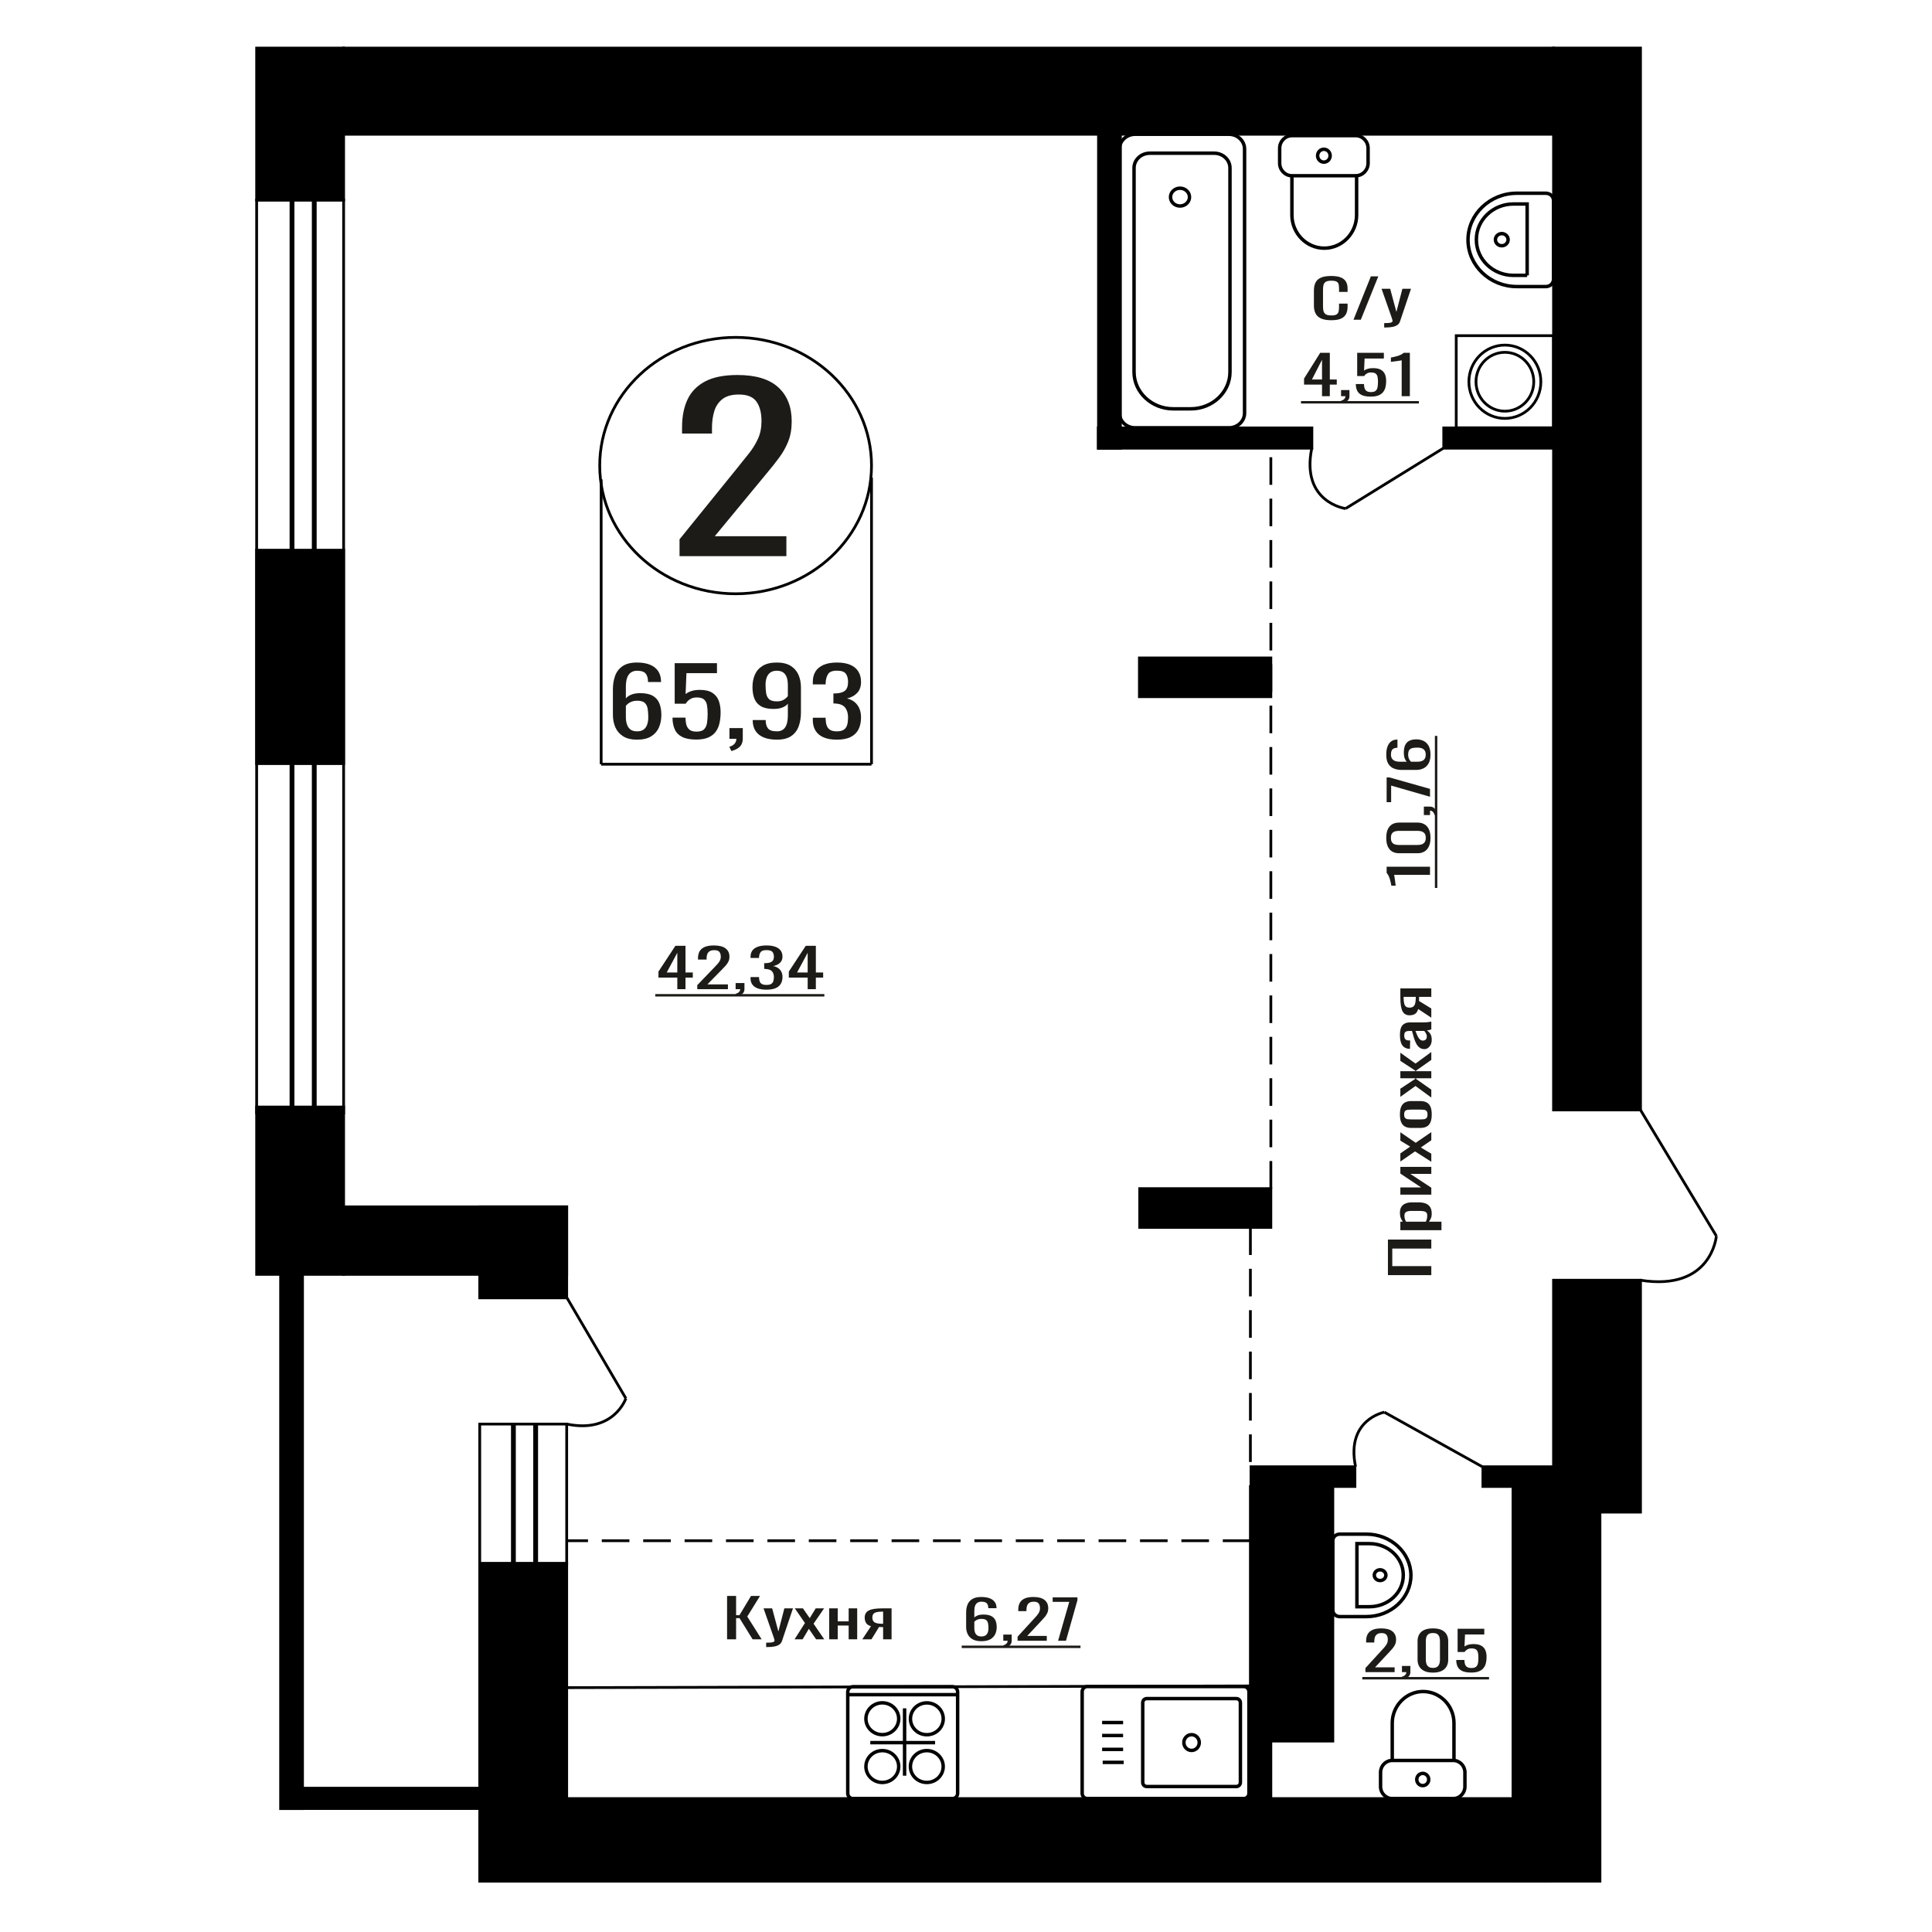 <?xml version="1.0" encoding="UTF-8"?>
<!DOCTYPE svg PUBLIC "-//W3C//DTD SVG 1.1//EN" "http://www.w3.org/Graphics/SVG/1.1/DTD/svg11.dtd">
<!-- Creator: CorelDRAW 2019 -->
<svg xmlns="http://www.w3.org/2000/svg" xml:space="preserve" width="140mm" height="140mm" version="1.1" style="shape-rendering:geometricPrecision; text-rendering:geometricPrecision; image-rendering:optimizeQuality; fill-rule:evenodd; clip-rule:evenodd"
viewBox="0 0 14000 14000"
 xmlns:xlink="http://www.w3.org/1999/xlink">
 <defs>
  <style type="text/css">
   <![CDATA[
    .str1 {stroke:black;stroke-width:25;stroke-miterlimit:22.926}
    .str0 {stroke:black;stroke-width:20;stroke-miterlimit:22.926}
    .str2 {stroke:black;stroke-width:20;stroke-miterlimit:22.926;stroke-dasharray:200 100}
    .fil2 {fill:none}
    .fil3 {fill:black}
    .fil1 {fill:#1C1B17}
    .fil0 {fill:#1C1B17;fill-rule:nonzero}
   ]]>
  </style>
 </defs>
 <g id="Слой_x0020_1">
  <path class="fil0" d="M4908.03 7168.11l0 -84.21 -136.62 0 0 -43.46 122.66 -186.66 73.25 0 0 193.26 52.9 0 0 36.86 -52.9 0 0 84.21 -59.29 0zm-76.74 -121.07l76.74 0 0 -142.81 -76.74 142.81z"/>
  <path id="1" class="fil0" d="M5052.77 7168.11l0 -29.49 119.75 -124.57c8.92,-9.31 17.15,-17.98 24.7,-26 7.57,-8.02 13.77,-16.49 18.61,-25.42 4.85,-8.92 7.27,-19.21 7.27,-30.85 0,-14.49 -3.49,-25.87 -10.46,-34.15 -6.98,-8.28 -19.19,-12.42 -36.63,-12.42 -14.72,0 -26.15,2.72 -34.3,8.15 -8.14,5.44 -13.75,12.55 -16.86,21.35 -3.1,8.79 -4.64,18.24 -4.64,28.33l0 10.47 -62.21 0 0 -10.86c0,-18.89 3.79,-35.12 11.34,-48.7 7.55,-13.59 19.76,-24.13 36.62,-31.63 16.86,-7.5 39.24,-11.26 67.15,-11.26 37.97,0 66.27,7.18 84.87,21.54 18.6,14.36 27.9,34.22 27.9,59.57 0,13.45 -2.41,25.22 -7.27,35.31 -4.84,10.09 -11.14,19.54 -18.89,28.33 -7.74,8.8 -16.28,17.85 -25.57,27.17l-108.13 110.2 148.82 0 0 34.93 -222.07 0z"/>
  <path id="2" class="fil0" d="M5339.94 7218.95l-9.89 -17.85c10.48,-2.33 18.7,-6.41 24.71,-12.23 6,-5.82 9.02,-12.74 9.02,-20.76l-33.14 0 0 -44.63 63.95 0 0 43.85c0,13.72 -4.46,24.65 -13.38,32.79 -8.91,8.15 -22.66,14.43 -41.27,18.83z"/>
  <path id="3" class="fil0" d="M5553.88 7171.6c-25.59,0 -46.91,-3.23 -63.96,-9.7 -17.04,-6.47 -29.84,-15.78 -38.36,-27.94 -8.52,-12.16 -12.79,-26.52 -12.79,-43.07l0 -10.48 61.63 0c0,1.03 0,2.13 0,3.3 0,1.16 0,2.39 0,3.68 0.39,9.32 2.02,17.72 4.94,25.23 2.91,7.5 8.13,13.45 15.68,17.85 7.57,4.4 18.52,6.6 32.86,6.6 15.11,0 26.54,-2.4 34.29,-7.18 7.76,-4.79 12.98,-11.58 15.69,-20.38 2.72,-8.79 4.08,-18.88 4.08,-30.27 0,-16.55 -4.55,-30.07 -13.66,-40.55 -9.11,-10.48 -25.09,-16.23 -47.97,-17.27 -1.15,-0.26 -2.61,-0.38 -4.36,-0.38 -1.74,0 -3.19,0 -4.36,0l0 -41.53c1.17,0 2.52,0 4.08,0 1.54,0 2.9,0 4.07,0 22.08,-0.51 37.98,-4.4 47.67,-11.64 9.68,-7.24 14.53,-19.27 14.53,-36.09 0,-14.23 -3.6,-25.61 -10.76,-34.15 -7.17,-8.54 -21.4,-12.8 -42.72,-12.8 -21.32,0 -35.47,4.72 -42.44,14.16 -6.98,9.44 -10.86,21.54 -11.62,36.28 0,1.04 0,2.14 0,3.3 0,1.17 0,2.27 0,3.3l-61.63 0 0 -10.48c0,-16.81 4.27,-31.17 12.79,-43.07 8.52,-11.9 21.41,-21.09 38.66,-27.55 17.25,-6.47 38.65,-9.71 64.24,-9.71 25.96,0 47.47,3.24 64.52,9.71 17.05,6.46 29.84,15.71 38.36,27.74 8.53,12.03 12.8,26.46 12.8,43.27 0,18.89 -6.1,34.02 -18.31,45.4 -12.21,11.39 -28.58,19.15 -49.12,23.29 14.34,2.84 26.44,7.76 36.33,14.74 9.89,6.99 17.54,15.85 22.96,26.59 5.43,10.73 8.14,23.22 8.14,37.44 0,18.63 -3.88,34.86 -11.63,48.71 -7.76,13.84 -20.15,24.57 -37.21,32.2 -17.05,7.64 -39.52,11.45 -67.42,11.45z"/>
  <path id="4" class="fil0" d="M5852.67 7168.11l0 -84.21 -136.62 0 0 -43.46 122.66 -186.66 73.25 0 0 193.26 52.9 0 0 36.86 -52.9 0 0 84.21 -59.29 0zm-76.74 -121.07l76.74 0 0 -142.81 -76.74 142.81z"/>
  <polygon id="5" class="fil1" points="4748.16,7203.39 5973.58,7203.39 5973.58,7221.03 4748.16,7221.03 "/>
  <polygon id="6" class="fil1" points="5973.58,7203.39 5973.58,7203.39 5973.58,7221.03 5973.58,7221.03 "/>
  <path class="fil0" d="M4924.18 4030.16l0 -122.12 417.54 -515.78c31.07,-38.56 59.79,-74.44 86.14,-107.65 26.34,-33.21 47.96,-68.29 64.85,-105.25 16.89,-36.95 25.35,-79.53 25.35,-127.74 0,-59.98 -12.16,-107.11 -36.49,-141.39 -24.33,-34.28 -66.89,-51.42 -127.69,-51.42 -51.36,0 -91.22,11.25 -119.59,33.74 -28.38,22.5 -47.97,51.96 -58.78,88.38 -10.81,36.42 -16.21,75.52 -16.21,117.29l0 43.39 -216.88 0 0 -45c0,-78.19 13.17,-145.41 39.52,-201.65 26.35,-56.23 68.91,-99.89 127.69,-130.95 58.79,-31.07 136.82,-46.6 234.11,-46.6 132.42,0 231.07,29.73 295.93,89.18 64.85,59.45 97.29,141.66 97.29,246.64 0,55.7 -8.44,104.44 -25.33,146.22 -16.89,41.78 -38.86,80.87 -65.88,117.3 -27.03,36.42 -56.75,73.91 -89.18,112.47l-377.01 456.33 518.88 0 0 144.61 -774.26 0z"/>
  <polygon class="fil0" points="10371.8,9240.09 10057.47,9240.09 10057.47,8982.27 10371.8,8982.27 10371.8,9047.59 10088.9,9047.59 10088.9,9174.77 10371.8,9174.77 "/>
  <path id="1" class="fil0" d="M10445.53 8914.62l-298.03 0 0 -61.85 17.85 0c-5.69,-7.31 -10.6,-16.18 -14.74,-26.59 -4.14,-10.4 -6.21,-22.73 -6.21,-36.99 0,-17.35 3.04,-31.12 9.12,-41.34 6.08,-10.22 13.71,-17.83 22.89,-22.83 9.19,-5.01 18.5,-8.29 27.94,-9.84 9.44,-1.53 17.53,-2.3 24.26,-2.3l54.32 0c15.79,0 30.73,2.3 44.83,6.94 14.09,4.61 25.48,13 34.14,25.14 8.67,12.14 13,29.2 13,51.16 0,11.95 -2,22.55 -6.01,31.8 -4.01,9.24 -8.6,17.54 -13.78,24.85l90.42 0 0 61.85zm-103.22 -106.36c0,-10.79 -2.65,-18.5 -7.96,-23.12 -5.3,-4.63 -12.48,-7.52 -21.54,-8.67 -9.05,-1.16 -19.01,-1.74 -29.88,-1.74l-54.32 0c-9.32,0 -17.92,0.77 -25.81,2.32 -7.89,1.54 -14.16,4.81 -18.82,9.82 -4.66,5.02 -6.99,12.91 -6.99,23.7 0,8.1 1.17,15.8 3.5,23.13 2.32,7.32 5.04,13.68 8.15,19.07l143.58 0c2.84,-5.78 5.24,-12.33 7.18,-19.65 1.94,-7.33 2.91,-15.61 2.91,-24.86z"/>
  <polygon id="2" class="fil0" points="10371.8,8656.8 10147.5,8656.8 10147.5,8604.78 10298.46,8604.78 10147.5,8504.2 10147.5,8455.64 10371.8,8455.64 10371.8,8506.51 10219.68,8506.51 10371.8,8606.51 "/>
  <polygon id="3" class="fil0" points="10371.8,8418.65 10253.83,8343.49 10147.5,8416.9 10147.5,8357.94 10218.52,8308.81 10147.5,8265.45 10147.5,8204.76 10258.87,8281.06 10371.8,8203.6 10371.8,8262.56 10295.74,8315.16 10371.8,8360.25 "/>
  <path id="4" class="fil0" d="M10374.9 8075.83c0,24.67 -3.36,44.14 -10.09,58.39 -6.72,14.26 -16.29,24.37 -28.71,30.35 -12.42,5.97 -27.04,8.96 -43.85,8.96l-65.2 0c-16.81,0 -31.43,-2.99 -43.85,-8.96 -12.42,-5.98 -21.99,-16.09 -28.71,-30.35 -6.73,-14.25 -10.09,-33.72 -10.09,-58.39 0,-24.66 3.36,-44.02 10.09,-58.1 6.72,-14.06 16.29,-24.09 28.71,-30.06 12.42,-5.98 27.04,-8.96 43.85,-8.96l65.2 0c16.81,0 31.43,2.98 43.85,8.96 12.42,5.97 21.99,16 28.71,30.06 6.73,14.08 10.09,33.44 10.09,58.1zm-30.65 0c0,-11.95 -2.33,-20.32 -6.99,-25.15 -4.65,-4.81 -10.8,-7.7 -18.43,-8.67 -7.63,-0.97 -15.59,-1.44 -23.87,-1.44l-70.23 0c-8.54,0 -16.56,0.47 -24.06,1.44 -7.51,0.97 -13.65,3.86 -18.44,8.67 -4.78,4.83 -7.18,13.2 -7.18,25.15 0,11.94 2.4,20.42 7.18,25.44 4.79,5.01 10.93,8 18.44,8.95 7.5,0.97 15.52,1.45 24.06,1.45l70.23 0c8.28,0 16.24,-0.48 23.87,-1.45 7.63,-0.95 13.78,-3.94 18.43,-8.95 4.66,-5.02 6.99,-13.5 6.99,-25.44z"/>
  <polygon id="5" class="fil0" points="10371.8,7953.28 10257.32,7869.46 10147.5,7948.09 10147.5,7889.11 10255.38,7818.01 10255.38,7813.39 10147.5,7813.39 10147.5,7762.52 10255.38,7762.52 10255.38,7757.88 10147.5,7687.36 10147.5,7628.4 10257.32,7707.01 10371.8,7623.2 10371.8,7680.42 10261.59,7757.88 10261.59,7762.52 10371.8,7762.52 10371.8,7813.39 10261.59,7813.39 10261.59,7818.59 10371.8,7896.05 "/>
  <path id="6" class="fil0" d="M10374.9 7535.32c0,13.1 -2.52,24.66 -7.56,34.68 -5.05,10.03 -11.52,17.92 -19.41,23.7 -7.89,5.78 -16.23,8.67 -25.03,8.67 -13.97,0 -25.74,-3.47 -35.31,-10.39 -9.57,-6.95 -17.66,-16.48 -24.25,-28.62 -6.6,-12.14 -12.36,-26.2 -17.27,-42.2 -4.92,-16 -9.7,-32.87 -14.36,-50.59l-15.91 0c-9.05,0 -16.56,0.77 -22.51,2.32 -5.95,1.54 -10.41,4.72 -13.39,9.54 -2.97,4.81 -4.46,12.03 -4.46,21.67 0,8.48 1.3,15.31 3.88,20.53 2.59,5.2 6.28,8.95 11.06,11.26 4.79,2.32 10.41,3.47 16.88,3.47l11.26 0 -1.56 61.29c-24.83,-0.78 -43.14,-9.25 -54.91,-25.45 -11.77,-16.18 -17.65,-41.23 -17.65,-75.15 0,-33.13 6.08,-56.65 18.24,-70.52 12.15,-13.87 29.75,-20.81 52.77,-20.81l102.45 0c6.98,0 13.71,-0.29 20.18,-0.87 6.47,-0.58 12.48,-1.35 18.04,-2.31 5.57,-0.97 10.8,-1.83 15.72,-2.6l0 56.65c-4.14,1.16 -9.38,2.61 -15.72,4.33 -6.33,1.75 -12.09,3 -17.27,3.76 8.8,3.86 17.01,11.27 24.65,22.25 7.63,11 11.44,26.12 11.44,45.39zm-35.7 -24.28c0,-6.17 -1.16,-11.95 -3.49,-17.34 -2.33,-5.41 -4.98,-10.22 -7.95,-14.46 -2.98,-4.23 -5.37,-7.12 -7.18,-8.67l-63.65 0c3.63,9.64 7.25,18.69 10.87,27.17 3.62,8.48 7.44,15.89 11.45,22.26 4.01,6.36 8.54,11.36 13.58,15.03 5.04,3.66 10.8,5.49 17.27,5.49 9.05,0 16.17,-2.5 21.34,-7.52 5.18,-5.01 7.76,-12.32 7.76,-21.96z"/>
  <path id="7" class="fil0" d="M10371.8 7374.62l-95.07 -63.02c-2.85,10.79 -7.12,19.56 -12.81,26.31 -5.69,6.73 -12.68,11.65 -20.96,14.73 -8.27,3.09 -17.59,4.64 -27.94,4.64 -11.9,0 -22.12,-2.31 -30.65,-6.95 -8.54,-4.61 -15.53,-11.94 -20.96,-21.97 -5.43,-10.01 -9.44,-23.31 -12.03,-39.88 -2.59,-16.58 -3.88,-37 -3.88,-61.28l0 -64.74 224.3 0 0 61.28 -88.48 0c0,6.17 -0.06,11.37 -0.19,15.6 -0.13,4.24 -0.33,8.86 -0.58,13.88l89.25 54.91 0 66.49zm-112.54 -143.95c0,-0.76 0,-2.03 0,-3.76 0,-1.72 0,-2.8 0,-3.17l-88.09 0c0,0.37 0,1.45 0,3.17 0,1.73 0,2.81 0,3.18 0,18.11 1.49,32.47 4.47,43.06 2.97,10.61 7.63,18.03 13.97,22.28 6.33,4.23 14.81,6.34 25.41,6.34 14.75,0 25.75,-4.9 32.99,-14.73 7.24,-9.83 10.99,-28.62 11.25,-56.37z"/>
  <ellipse class="fil2 str0" cx="5330.57" cy="3373.79" rx="984.73" ry="928.96"/>
  <line class="fil2 str0" x1="4356.28" y1="3473.86" x2="4356.28" y2= "5537.8" />
  <line class="fil2 str0" x1="6315.32" y1="3461.08" x2="6315.32" y2= "5537.79" />
  <line class="fil2 str0" x1="4356.28" y1="5537.79" x2="6315.32" y2= "5537.79" />
  <path class="fil0" d="M4616.05 5359.81c-40.97,0 -74.33,-8.01 -100.09,-24.02 -25.75,-16.02 -44.63,-37.67 -56.62,-64.96 -12,-27.29 -18,-57.63 -18,-91.01l0 -184.72c0,-35.64 5.27,-68.12 15.81,-97.44 10.53,-29.32 28.53,-52.78 53.99,-70.37 25.45,-17.6 60.43,-26.39 104.91,-26.39 36.88,0 68.04,5.18 93.5,15.56 25.47,10.38 45.07,25.49 58.83,45.34 13.75,19.84 20.91,43.98 21.51,72.4 0,0.9 0.14,2.14 0.43,3.72 0.3,1.58 0.44,3.04 0.44,4.4l-94.82 0c0,-26.62 -5.56,-46.92 -16.68,-60.9 -11.11,-13.99 -32.19,-20.98 -63.21,-20.98 -16.97,0 -31.61,4.17 -43.89,12.52 -12.3,8.35 -21.52,21.09 -27.67,38.23 -6.13,17.14 -9.21,39.25 -9.21,66.31l0 83.23c9.36,-11.28 22.68,-20.41 39.94,-27.4 17.27,-7 38.48,-10.49 63.65,-10.49 39.23,0 69.95,6.54 92.19,19.62 22.24,13.08 38.04,31.47 47.41,55.15 9.37,23.68 14.05,51.54 14.05,83.56 0,32.93 -5.86,62.93 -17.57,90 -11.7,27.06 -30.42,48.6 -56.18,64.62 -25.75,16.01 -59.99,24.02 -102.72,24.02zm0 -60.22c21.07,0 37.46,-4.63 49.16,-13.87 11.71,-9.25 20.05,-21.54 25.03,-36.88 4.97,-15.34 7.46,-32.03 7.46,-50.07 0,-21.66 -1.32,-41.73 -3.96,-60.22 -2.63,-18.5 -9.51,-33.27 -20.63,-44.33 -11.11,-11.05 -30.14,-16.57 -57.06,-16.57 -12.88,0 -24.59,1.8 -35.12,5.41 -10.54,3.61 -19.61,8.23 -27.21,13.87 -7.62,5.64 -13.75,11.62 -18.44,17.93l0 81.88c0,18.49 2.48,35.63 7.46,51.42 4.97,15.79 13.32,28.31 25.02,37.56 11.71,9.24 27.8,13.87 48.29,13.87z"/>
  <path id="1" class="fil0" d="M5045.36 5359.13c-42.72,0 -76.68,-6.31 -101.85,-18.94 -25.16,-12.63 -43.15,-30.9 -53.99,-54.81 -10.82,-23.91 -16.24,-52.33 -16.24,-85.26l93.94 0c0,16.24 1.76,32.14 5.26,47.7 3.52,15.57 10.98,28.42 22.4,38.57 11.42,10.15 28.83,15.23 52.24,15.23 25.75,0 44.19,-5.75 55.31,-17.26 11.12,-11.5 18.14,-27.06 21.07,-46.69 2.92,-19.62 4.38,-41.83 4.38,-66.65 0,-24.81 -1.75,-45.89 -5.26,-63.26 -3.52,-17.37 -10.82,-30.68 -21.96,-39.92 -11.12,-9.25 -28.67,-13.88 -52.66,-13.88 -19.32,0 -35.71,4.63 -49.18,13.88 -13.45,9.24 -23.4,19.73 -29.84,31.46l-79.9 0 0 -293.67 306.4 0 0 72.41 -221.23 0 -6.15 151.56c11.7,-9.47 26.2,-16.91 43.45,-22.32 17.27,-5.42 37.03,-8.12 59.27,-8.12 38.63,0 68.92,6.99 90.86,20.97 21.96,13.99 37.46,33.16 46.53,57.52 9.08,24.36 13.61,52.32 13.61,83.9 0,27.97 -2.63,54.02 -7.9,78.15 -5.27,24.14 -14.48,45.11 -27.65,62.93 -13.17,17.82 -31.16,31.69 -54,41.62 -22.82,9.92 -51.8,14.88 -86.91,14.88z"/>
  <path id="2" class="fil0" d="M5299.97 5442.36l-14.92 -31.12c15.8,-4.06 28.23,-11.17 37.3,-21.32 9.08,-10.15 13.61,-22.22 13.61,-36.2l-50.04 0 0 -77.81 96.57 0 0 76.46c0,23.9 -6.72,42.96 -20.19,57.17 -13.45,14.21 -34.24,25.15 -62.33,32.82z"/>
  <path id="3" class="fil0" d="M5629.2 5359.81c-36.88,0 -68.34,-5.3 -94.38,-15.9 -26.04,-10.6 -45.81,-26.05 -59.26,-46.35 -13.47,-20.3 -20.49,-44.89 -21.07,-73.76 0,-0.9 0,-1.91 0,-3.04 0,-1.13 0,-2.14 0,-3.05l93.94 0c0,26.17 5.55,46.35 16.67,60.56 11.12,14.21 32.79,21.32 64.98,21.32 17.55,0 32.19,-4.17 43.89,-12.52 11.71,-8.35 20.49,-21.2 26.34,-38.57 5.85,-17.37 8.77,-39.36 8.77,-65.97l0 -83.23c-8.77,11.28 -21.8,20.41 -39.07,27.4 -17.25,7 -38.76,10.49 -64.52,10.49 -39.21,0 -69.95,-6.65 -92.19,-19.96 -22.24,-13.31 -37.9,-31.8 -46.97,-55.48 -9.06,-23.69 -13.61,-51.32 -13.61,-82.89 0,-33.39 5.86,-63.5 17.57,-90.34 11.71,-26.84 30.58,-48.15 56.62,-63.94 26.05,-15.79 60.14,-23.68 102.29,-23.68 40.97,0 74.33,8 100.08,24.02 25.76,16.01 44.62,37.55 56.63,64.62 12,27.06 17.99,57.29 17.99,90.67l0 184.05c0,35.18 -5.27,67.66 -15.8,97.44 -10.54,29.77 -28.39,53.56 -53.55,71.38 -25.17,17.82 -60.29,26.73 -105.35,26.73zm0 -277.43c20.48,0 37.16,-3.94 50.04,-11.84 12.87,-7.89 22.82,-16.58 29.84,-26.05l0 -81.2c0,-18.94 -2.33,-36.2 -7.02,-51.76 -4.68,-15.56 -12.87,-27.97 -24.58,-37.22 -11.71,-9.24 -27.8,-13.87 -48.28,-13.87 -20.49,0 -36.74,4.74 -48.73,14.21 -12,9.47 -20.48,21.77 -25.46,36.88 -4.97,15.11 -7.47,31.69 -7.47,49.73 0,21.66 1.33,41.73 3.96,60.22 2.64,18.5 9.66,33.27 21.07,44.33 11.41,11.05 30.29,16.57 56.63,16.57z"/>
  <path id="4" class="fil0" d="M6063.78 5359.81c-38.63,0 -70.82,-5.64 -96.58,-16.92 -25.75,-11.27 -45.06,-27.51 -57.94,-48.72 -12.87,-21.2 -19.31,-46.23 -19.31,-75.1l0 -18.27 93.06 0c0,1.8 0,3.72 0,5.75 0,2.03 0,4.17 0,6.43 0.58,16.24 3.07,30.9 7.46,43.98 4.4,13.08 12.3,23.46 23.7,31.12 11.42,7.67 27.95,11.51 49.61,11.51 22.83,0 40.09,-4.17 51.81,-12.52 11.7,-8.35 19.6,-20.19 23.69,-35.52 4.1,-15.34 6.15,-32.93 6.15,-52.78 0,-28.87 -6.88,-52.44 -20.63,-70.71 -13.76,-18.27 -37.9,-28.31 -72.43,-30.11 -1.76,-0.45 -3.96,-0.68 -6.59,-0.68 -2.63,0 -4.83,0 -6.58,0l0 -72.4c1.75,0 3.8,0 6.14,0 2.35,0 4.4,0 6.15,0 33.36,-0.9 57.36,-7.67 71.98,-20.3 14.64,-12.63 21.96,-33.61 21.96,-62.93 0,-24.81 -5.41,-44.66 -16.25,-59.55 -10.82,-14.88 -32.33,-22.32 -64.52,-22.32 -32.19,0 -53.56,8.23 -64.1,24.69 -10.53,16.47 -16.38,37.56 -17.55,63.27 0,1.8 0,3.72 0,5.75 0,2.03 0,3.95 0,5.75l-93.06 0 0 -18.27c0,-29.32 6.44,-54.35 19.31,-75.1 12.88,-20.76 32.35,-36.77 58.39,-48.05 26.04,-11.27 58.38,-16.91 97.01,-16.91 39.21,0 71.7,5.64 97.45,16.91 25.76,11.28 45.07,27.41 57.95,48.38 12.87,20.98 19.31,46.13 19.31,75.45 0,32.93 -9.22,59.32 -27.65,79.17 -18.44,19.85 -43.17,33.38 -74.19,40.6 21.65,4.96 39.95,13.53 54.87,25.71 14.92,12.18 26.48,27.63 34.68,46.35 8.19,18.72 12.29,40.49 12.29,65.3 0,32.48 -5.86,60.78 -17.56,84.92 -11.7,24.13 -30.44,42.85 -56.19,56.16 -25.75,13.31 -59.7,19.96 -101.84,19.96z"/>
  <path class="fil0" d="M10362.4 6339.69l-260 0c0.26,0.38 1.03,4.53 2.33,12.47 1.29,7.95 2.59,16.9 3.88,26.86 1.29,9.98 2.46,18.84 3.49,26.59 1.04,7.76 1.55,11.82 1.55,12.2l-31.43 0c-1.03,-6.29 -2.46,-13.58 -4.27,-21.89 -1.81,-8.31 -4.01,-16.8 -6.59,-25.48 -2.59,-8.68 -5.83,-16.98 -9.71,-24.92 -3.88,-7.95 -8.4,-14.69 -13.58,-20.23l0 -44.86 314.33 0 0 59.26z"/>
  <path id="1" class="fil0" d="M10365.89 6071.59c0,25.48 -4.01,46.43 -12.03,62.88 -8.02,16.43 -19.01,28.62 -32.98,36.56 -13.97,7.93 -29.88,11.9 -47.73,11.9l-135.44 0c-18.36,0 -34.47,-3.87 -48.31,-11.63 -13.84,-7.75 -24.64,-19.84 -32.4,-36.27 -7.76,-16.45 -11.64,-37.59 -11.64,-63.44 0,-25.85 3.88,-46.89 11.64,-63.15 7.76,-16.25 18.56,-28.25 32.4,-36 13.84,-7.75 29.95,-11.64 48.31,-11.64l135.44 0c18.11,0 34.15,3.97 48.12,11.91 13.97,7.95 24.9,20.04 32.79,36.29 7.89,16.24 11.83,37.11 11.83,62.59zm-34.15 0c0,-14.03 -2.84,-24.65 -8.53,-31.85 -5.7,-7.21 -13,-12.19 -21.93,-14.96 -8.92,-2.77 -18.17,-4.15 -27.75,-4.15l-136.2 0c-10.09,0 -19.6,1.3 -28.53,3.88 -8.92,2.59 -16.1,7.48 -21.53,14.68 -5.44,7.2 -8.15,18 -8.15,32.4 0,14.4 2.71,25.29 8.15,32.69 5.43,7.38 12.61,12.36 21.53,14.96 8.93,2.58 18.44,3.87 28.53,3.87l136.2 0c9.58,0 18.83,-1.39 27.75,-4.16 8.93,-2.77 16.23,-7.93 21.93,-15.5 5.69,-7.58 8.53,-18.2 8.53,-31.86z"/>
  <path id="2" class="fil0" d="M10413.24 5897.1l-17.85 9.42c-2.33,-9.98 -6.41,-17.82 -12.23,-23.54 -5.82,-5.72 -12.74,-8.59 -20.76,-8.59l0 31.57 -44.63 0 0 -60.94 43.85 0c13.72,0 24.65,4.26 32.79,12.75 8.15,8.49 14.43,21.6 18.83,39.33z"/>
  <polygon id="3" class="fil0" points="10362.4,5773.56 10080.67,5692.69 10080.67,5812.89 10048.07,5812.89 10048.07,5633.42 10068.25,5633.42 10362.4,5716.51 "/>
  <path id="4" class="fil0" d="M10365.89 5468.9c0,25.85 -4.59,46.89 -13.77,63.15 -9.19,16.25 -21.61,28.15 -37.26,35.73 -15.65,7.57 -33.05,11.35 -52.19,11.35l-105.94 0c-20.44,0 -39.07,-3.33 -55.88,-9.96 -16.82,-6.65 -30.27,-18 -40.36,-34.08 -10.09,-16.06 -15.13,-38.12 -15.13,-66.19 0,-23.27 2.97,-42.94 8.92,-58.99 5.95,-16.06 14.62,-28.44 26,-37.12 11.38,-8.68 25.22,-13.2 41.52,-13.57 0.52,0 1.23,-0.09 2.14,-0.27 0.9,-0.19 1.74,-0.29 2.52,-0.29l0 59.84c-15.26,0 -26.91,3.5 -34.93,10.52 -8.02,7.01 -12.03,20.31 -12.03,39.88 0,10.71 2.4,19.94 7.18,27.7 4.79,7.75 12.1,13.57 21.93,17.45 9.83,3.87 22.51,5.81 38.03,5.81l47.73 0c-6.47,-5.91 -11.71,-14.3 -15.72,-25.21 -4.01,-10.89 -6.01,-24.28 -6.01,-40.15 0,-24.74 3.75,-44.14 11.25,-58.17 7.5,-14.03 18.05,-24 31.63,-29.9 13.58,-5.91 29.56,-8.87 47.92,-8.87 18.89,0 36.09,3.7 51.62,11.08 15.52,7.38 27.87,19.2 37.06,35.46 9.18,16.24 13.77,37.84 13.77,64.8zm-34.53 0c0,-13.29 -2.66,-23.64 -7.96,-31.02 -5.3,-7.39 -12.35,-12.64 -21.15,-15.78 -8.8,-3.14 -18.37,-4.71 -28.72,-4.71 -12.41,0 -23.93,0.82 -34.53,2.49 -10.61,1.66 -19.08,6 -25.42,13.01 -6.34,7.02 -9.51,19.03 -9.51,36.01 0,8.12 1.04,15.5 3.11,22.16 2.07,6.65 4.72,12.37 7.95,17.17 3.24,4.8 6.66,8.68 10.28,11.63l46.96 0c10.61,0 20.44,-1.57 29.49,-4.71 9.06,-3.14 16.24,-8.39 21.54,-15.79 5.3,-7.38 7.96,-17.54 7.96,-30.46z"/>
  <polygon id="5" class="fil1" points="10397.68,6434.42 10397.68,5332.64 10415.32,5332.64 10415.32,6434.42 "/>
  <path class="fil2 str1" d="M6716.05 12916.31c-65.6,0 -118.78,-51.62 -118.78,-115.3 0,-63.68 53.18,-115.3 118.78,-115.3 65.61,0 118.79,51.62 118.79,115.3 0,63.68 -53.18,115.3 -118.79,115.3zm0.29 -345.93c-65.6,0 -118.78,-51.62 -118.78,-115.3 0,-63.68 53.18,-115.3 118.78,-115.3 65.61,0 118.79,51.62 118.79,115.3 0,63.68 -53.18,115.3 -118.79,115.3zm-322.72 345.93c-65.6,0 -118.78,-51.62 -118.78,-115.3 0,-63.68 53.18,-115.3 118.78,-115.3 65.6,0 118.79,51.62 118.79,115.3 0,63.68 -53.19,115.3 -118.79,115.3zm0 -346.4c-65.6,0 -118.78,-51.62 -118.78,-115.3 0,-63.68 53.18,-115.3 118.78,-115.3 65.6,0 118.79,51.62 118.79,115.3 0,63.68 -53.19,115.3 -118.79,115.3zm-250.42 425.42l0 -735.04c0,-20.81 16.72,-37.83 37.16,-37.83l721.84 0c20.43,0 37.15,17.02 37.15,37.83l0 735.04c0,20.81 -16.72,37.83 -37.15,37.83l-721.84 0c-20.44,0 -37.16,-17.02 -37.16,-37.83zm411.79 -128.21l0 -487.63m-248.54 248.32l469.65 0m-632.9 -347.44l796.15 0"/>
  <path class="fil2 str1" d="M9013.28 13033.16l-1134.5 0c-20.36,0 -37.01,-17.05 -37.01,-37.89l0 -736.12c0,-20.84 16.65,-37.89 37.01,-37.89l1134.5 0c20.36,0 37.01,17.05 37.01,37.89l0 736.12c0,20.84 -16.65,37.89 -37.01,37.89zm-53.95 -87.44l-649.64 0c-15.98,0 -29.04,-13.37 -29.04,-29.72l0 -577.57c0,-16.36 13.06,-29.73 29.04,-29.73l649.64 0c15.98,0 29.04,13.37 29.04,29.73l0 577.57c0,16.35 -13.06,29.72 -29.04,29.72zm-324.82 -261.37c-30.83,0 -55.82,-25.58 -55.82,-57.14 0,-31.55 24.99,-57.13 55.82,-57.13 30.82,0 55.81,25.58 55.81,57.13 0,31.56 -24.99,57.14 -55.81,57.14zm-491.83 86.5l-152.13 0m147.9 -94.01l-152.13 0m152.13 -100.73l-152.13 0m152.13 -94l-152.13 0"/>
  <path class="fil2 str1" d="M8331.24 1110.27l468.05 0c62.45,0 113.54,47.95 113.54,106.56l0 1479.24c0,146.53 -127.73,266.42 -283.85,266.42l-127.44 0c-156.12,0 -283.84,-119.89 -283.84,-266.42l0 -1479.24c0,-58.61 51.09,-106.56 113.54,-106.56zm-105.73 -137.36l679.49 0c62.45,0 113.55,47.96 113.55,106.56l0 1914.1c0,58.61 -51.1,106.56 -113.55,106.56l-679.49 0c-62.44,0 -113.53,-47.95 -113.53,-106.56l0 -1914.1c0,-58.6 51.09,-106.56 113.53,-106.56zm325.28 390.79c37.98,0 68.78,28.9 68.78,64.56 0,35.66 -30.8,64.57 -68.78,64.57 -37.99,0 -68.79,-28.91 -68.79,-64.57 0,-35.66 30.8,-64.56 68.79,-64.56z"/>
  <line class="fil2 str0" x1="11887.67" y1="8043.33" x2="12437.32" y2= "8956.55" />
  <path class="fil0" d="M9579.88 2870.99l0 -84.21 -130.19 0 0 -43.46 116.88 -186.66 69.81 0 0 193.26 50.4 0 0 36.86 -50.4 0 0 84.21 -56.5 0zm-73.13 -121.07l73.13 0 0 -142.81 -73.13 142.81z"/>
  <path id="1" class="fil0" d="M9726.66 2921.83l-9.42 -17.85c9.98,-2.33 17.82,-6.41 23.54,-12.23 5.72,-5.82 8.59,-12.74 8.59,-20.76l-31.57 0 0 -44.63 60.94 0 0 43.85c0,13.72 -4.26,24.65 -12.75,32.79 -8.49,8.15 -21.6,14.43 -39.33,18.83z"/>
  <path id="2" class="fil0" d="M9933.29 2874.09c-26.97,0 -48.38,-3.62 -64.27,-10.86 -15.87,-7.24 -27.23,-17.72 -34.06,-31.43 -6.83,-13.72 -10.24,-30.01 -10.24,-48.9l59.26 0c0,9.31 1.12,18.43 3.33,27.36 2.21,8.92 6.92,16.3 14.13,22.12 7.2,5.82 18.19,8.73 32.95,8.73 16.26,0 27.89,-3.3 34.9,-9.9 7.02,-6.59 11.45,-15.52 13.3,-26.77 1.84,-11.26 2.77,-24 2.77,-38.23 0,-14.23 -1.11,-26.32 -3.32,-36.28 -2.22,-9.96 -6.84,-17.59 -13.85,-22.9 -7.02,-5.3 -18.1,-7.95 -33.25,-7.95 -12.17,0 -22.52,2.65 -31.02,7.95 -8.49,5.31 -14.77,11.32 -18.82,18.05l-50.42 0 0 -168.42 193.33 0 0 41.52 -139.59 0 -3.88 86.93c7.38,-5.43 16.53,-9.7 27.42,-12.81 10.89,-3.1 23.35,-4.65 37.39,-4.65 24.38,0 43.49,4.01 57.34,12.03 13.84,8.02 23.62,19.01 29.35,32.98 5.72,13.97 8.59,30.01 8.59,48.12 0,16.04 -1.67,30.98 -4.98,44.82 -3.33,13.84 -9.15,25.87 -17.46,36.09 -8.31,10.22 -19.66,18.18 -34.06,23.87 -14.4,5.69 -32.69,8.53 -54.84,8.53z"/>
  <path id="3" class="fil0" d="M10157.08 2870.99l0 -260c-0.37,0.26 -4.52,1.03 -12.46,2.33 -7.95,1.29 -16.9,2.59 -26.86,3.88 -9.98,1.29 -18.84,2.46 -26.6,3.49 -7.75,1.04 -11.81,1.55 -12.19,1.55l0 -31.43c6.28,-1.03 13.58,-2.46 21.89,-4.27 8.3,-1.81 16.8,-4.01 25.48,-6.59 8.68,-2.59 16.98,-5.83 24.92,-9.71 7.95,-3.88 14.69,-8.4 20.23,-13.58l44.86 0 0 314.33 -59.27 0z"/>
  <polygon id="4" class="fil1" points="9427.54,2906.27 10281.72,2906.27 10281.72,2923.91 9427.54,2923.91 "/>
  <path class="fil0" d="M7111.23 11892.87c-25.85,0 -46.89,-4.59 -63.15,-13.77 -16.25,-9.19 -28.15,-21.61 -35.73,-37.26 -7.57,-15.65 -11.35,-33.05 -11.35,-52.19l0 -105.94c0,-20.44 3.33,-39.07 9.96,-55.88 6.66,-16.82 18.01,-30.27 34.08,-40.36 16.06,-10.09 38.13,-15.13 66.19,-15.13 23.27,0 42.94,2.97 59,8.92 16.06,5.95 28.43,14.62 37.11,26 8.68,11.38 13.2,25.22 13.58,41.52 0,0.52 0.08,1.23 0.27,2.14 0.18,0.9 0.28,1.74 0.28,2.52l-59.84 0c0,-15.26 -3.49,-26.91 -10.52,-34.93 -7.01,-8.02 -20.31,-12.03 -39.88,-12.03 -10.71,0 -19.94,2.4 -27.69,7.18 -7.75,4.79 -13.58,12.1 -17.46,21.93 -3.87,9.83 -5.81,22.51 -5.81,38.03l0 47.73c5.91,-6.47 14.3,-11.71 25.21,-15.72 10.89,-4.01 24.28,-6.01 40.15,-6.01 24.74,0 44.14,3.75 58.17,11.25 14.03,7.5 24,18.05 29.91,31.63 5.91,13.58 8.86,29.56 8.86,47.92 0,18.89 -3.7,36.09 -11.08,51.62 -7.38,15.52 -19.2,27.87 -35.45,37.06 -16.25,9.18 -37.85,13.77 -64.81,13.77zm0 -34.53c13.29,0 23.64,-2.66 31.02,-7.96 7.39,-5.3 12.65,-12.35 15.79,-21.15 3.14,-8.8 4.71,-18.37 4.71,-28.72 0,-12.41 -0.83,-23.93 -2.5,-34.53 -1.66,-10.61 -6,-19.08 -13.01,-25.42 -7.02,-6.34 -19.02,-9.51 -36.01,-9.51 -8.12,0 -15.5,1.04 -22.15,3.11 -6.66,2.07 -12.38,4.72 -17.18,7.95 -4.79,3.24 -8.68,6.66 -11.63,10.28l0 46.96c0,10.61 1.57,20.44 4.71,29.49 3.14,9.06 8.39,16.24 15.79,21.54 7.38,5.3 17.54,7.96 30.46,7.96z"/>
  <path id="1" class="fil0" d="M7279.07 11940.22l-9.42 -17.85c9.98,-2.33 17.81,-6.41 23.54,-12.23 5.72,-5.82 8.59,-12.74 8.59,-20.76l-31.57 0 0 -44.63 60.93 0 0 43.85c0,13.72 -4.25,24.65 -12.74,32.79 -8.5,8.15 -21.6,14.43 -39.33,18.83z"/>
  <path id="2" class="fil0" d="M7373.8 11889.38l0 -29.49 114.11 -124.57c8.49,-9.31 16.34,-17.98 23.54,-26 7.2,-8.02 13.11,-16.49 17.73,-25.42 4.62,-8.92 6.92,-19.21 6.92,-30.85 0,-14.49 -3.33,-25.87 -9.97,-34.15 -6.65,-8.28 -18.28,-12.42 -34.9,-12.42 -14.03,0 -24.92,2.72 -32.69,8.15 -7.75,5.44 -13.1,12.55 -16.05,21.35 -2.96,8.79 -4.43,18.24 -4.43,28.33l0 10.47 -59.28 0 0 -10.86c0,-18.89 3.61,-35.12 10.8,-48.7 7.2,-13.59 18.83,-24.13 34.91,-31.63 16.05,-7.5 37.38,-11.25 63.97,-11.25 36.19,0 63.15,7.17 80.88,21.53 17.72,14.36 26.58,34.22 26.58,59.57 0,13.45 -2.3,25.22 -6.92,35.31 -4.61,10.09 -10.62,19.54 -18,28.33 -7.38,8.8 -15.52,17.85 -24.37,27.17l-103.03 110.2 141.8 0 0 34.93 -211.6 0z"/>
  <polygon id="3" class="fil0" points="7667.38,11889.38 7748.26,11607.65 7628.06,11607.65 7628.06,11575.05 7807.53,11575.05 7807.53,11595.23 7724.44,11889.38 "/>
  <polygon id="4" class="fil1" points="6968.87,11924.66 7829.68,11924.66 7829.68,11942.3 6968.87,11942.3 "/>
  <line class="fil2 str0" x1="4002.03" y1="12229.56" x2="9065.96" y2= "12216.97" />
  <polygon class="fil0" points="5268.7,11879.01 5268.7,11564.68 5334.02,11564.68 5334.02,11704.38 5358.31,11704.38 5442.13,11564.68 5507.45,11564.68 5414.96,11714.08 5519.01,11879.01 5453.69,11879.01 5358.89,11725.73 5334.02,11725.73 5334.02,11879.01 "/>
  <path id="1" class="fil0" d="M5551.95 11935.28l0 -31.82c15.03,0 26.98,-0.45 35.84,-1.36 8.86,-0.91 15.23,-2.59 19.08,-5.05 3.86,-2.45 5.78,-5.88 5.78,-10.28 0,-2.33 -1.35,-7.5 -4.05,-15.52 -2.69,-8.02 -5.58,-16.56 -8.67,-25.61l-67.05 -190.93 62.43 0 45.1 167.64 43.35 -167.64 62.43 0 -79.77 236.72c-3.47,10.86 -9.84,19.47 -19.09,25.8 -9.25,6.34 -21.09,10.93 -35.54,13.78 -14.45,2.85 -31.89,4.27 -52.32,4.27l-7.52 0z"/>
  <polygon id="2" class="fil0" points="5757.75,11879.01 5832.9,11761.04 5759.49,11654.71 5818.45,11654.71 5867.58,11725.73 5910.95,11654.71 5971.64,11654.71 5895.34,11766.08 5972.8,11879.01 5913.84,11879.01 5861.24,11802.95 5816.14,11879.01 "/>
  <polygon id="3" class="fil0" points="6008.66,11879.01 6008.66,11654.71 6070.51,11654.71 6070.51,11749.01 6149.7,11749.01 6149.7,11654.71 6211.55,11654.71 6211.55,11879.01 6149.7,11879.01 6149.7,11779.28 6070.51,11779.28 6070.51,11879.01 "/>
  <path id="4" class="fil0" d="M6248.56 11879.01l63.01 -95.07c-10.79,-2.85 -19.56,-7.12 -26.31,-12.81 -6.73,-5.69 -11.65,-12.68 -14.73,-20.96 -3.09,-8.27 -4.63,-17.59 -4.63,-27.94 0,-11.9 2.3,-22.12 6.94,-30.65 4.62,-8.54 11.94,-15.53 21.97,-20.96 10.01,-5.43 23.31,-9.44 39.88,-12.03 16.58,-2.59 37,-3.88 61.28,-3.88l64.75 0 0 224.3 -61.29 0 0 -88.48c-6.17,0 -11.37,-0.06 -15.6,-0.19 -4.24,-0.13 -8.86,-0.33 -13.88,-0.58l-54.91 89.25 -66.48 0zm143.94 -112.54c0.76,0 2.03,0 3.76,0 1.73,0 2.8,0 3.17,0l0 -88.09c-0.37,0 -1.44,0 -3.17,0 -1.73,0 -2.8,0 -3.18,0 -18.11,0 -32.47,1.49 -43.06,4.47 -10.61,2.97 -18.03,7.63 -22.27,13.97 -4.23,6.33 -6.35,14.81 -6.35,25.41 0,14.75 4.9,25.75 14.73,32.99 9.84,7.24 28.62,10.99 56.37,11.25z"/>
  <path class="fil0" d="M9647.12 2320.43c-33.13,0 -58.85,-4.65 -77.16,-13.97 -18.31,-9.31 -31.03,-21.86 -38.15,-37.64 -7.14,-15.78 -10.7,-33.37 -10.7,-52.78l0 -110.98c0,-21.21 3.56,-39.71 10.7,-55.49 7.12,-15.78 19.84,-28.01 38.15,-36.68 18.31,-8.66 44.03,-13 77.16,-13 29.31,0 52.51,3.63 69.68,10.87 17.14,7.24 29.48,17.59 36.98,31.05 7.53,13.45 11.28,29.62 11.28,48.5l0 24.84 -61.85 0 0 -22.12c0,-11.64 -0.88,-21.93 -2.61,-30.85 -1.73,-8.93 -6.45,-15.85 -14.16,-20.76 -7.71,-4.92 -20.62,-7.38 -38.74,-7.38 -18.5,0 -31.98,2.66 -40.46,7.96 -8.47,5.3 -13.97,12.81 -16.47,22.51 -2.5,9.7 -3.76,21.02 -3.76,33.95l0 124.57c0,15.78 1.93,28.26 5.78,37.45 3.85,9.18 10.21,15.71 19.07,19.59 8.87,3.88 20.81,5.83 35.84,5.83 17.73,0 30.45,-2.66 38.15,-7.96 7.72,-5.3 12.53,-12.61 14.47,-21.93 1.92,-9.31 2.89,-20.17 2.89,-32.59l0 -23.29 61.85 0 0 23.29c0,19.14 -3.47,36.02 -10.41,50.64 -6.93,14.62 -18.88,26 -35.84,34.15 -16.96,8.15 -40.85,12.22 -71.69,12.22z"/>
  <polygon id="1" class="fil0" points="9807.83,2316.94 9933.86,2002.61 9987.62,2002.61 9861.03,2316.94 "/>
  <path id="2" class="fil0" d="M10030.39 2373.21l0 -31.82c15.03,0 26.98,-0.45 35.84,-1.36 8.86,-0.91 15.23,-2.59 19.08,-5.05 3.86,-2.45 5.78,-5.88 5.78,-10.28 0,-2.33 -1.35,-7.5 -4.05,-15.52 -2.69,-8.02 -5.58,-16.56 -8.67,-25.61l-67.05 -190.93 62.43 0 45.1 167.64 43.35 -167.64 62.43 0 -79.77 236.72c-3.47,10.86 -9.84,19.47 -19.09,25.8 -9.25,6.34 -21.09,10.93 -35.54,13.78 -14.45,2.85 -31.89,4.27 -52.32,4.27l-7.52 0z"/>
  <path class="fil2 str0" d="M12437.33 8956.54c0,0 -32.15,401.67 -549.66,320.5"/>
  <rect class="fil3 str0" x="7960.21" y="972.92" width="158.75" height="2275.59"/>
  <line class="fil2 str2" x1="9209.04" y1="8613.32" x2="9209.04" y2= "3248.5" />
  <line class="fil2 str0" x1="10739.7" y1="10627.66" x2="10031.55" y2= "10233.31" />
  <path class="fil2 str0" d="M10031.55 10233.31c0,0 -280,52.49 -208.68,394.35"/>
  <rect class="fil2 str0" x="10552.36" y="2432.45" width="705.11" height="667.68"/>
  <ellipse class="fil2 str0" cx="10904.92" cy="2766.28" rx="260.71" ry="265.59"/>
  <ellipse class="fil2 str0" cx="10904.92" cy="2766.28" rx="209.32" ry="213.24"/>
  <rect class="fil2 str0" transform="matrix(-6.18743E-13 -1.676 1.741 -9.2654E-14 2116.02 8213.5)" width="4087.82" height="92.6"/>
  <rect class="fil3 str0" x="2489.97" y="348.51" width="8767.5" height="624.38"/>
  <line class="fil2 str2" x1="9060.87" y1="11164.64" x2="4106.54" y2= "11164.64" />
  <rect class="fil3 str0" x="11257.47" y="348.24" width="630.2" height="7694.8"/>
  <rect class="fil3 str0" transform="matrix(-1.63337E-13 0.935 0.961 6.76363E-14 2192.18 12957.4)" width="158.75" height="1336.15"/>
  <rect class="fil3 str0" transform="matrix(-1.96534E-13 0.935 1.156 6.76363E-14 7960.2 3100.13)" width="158.75" height="1336.15"/>
  <line class="fil2 str0" x1="10457.87" y1="3248.5" x2="9750.48" y2= "3685.3" />
  <path class="fil2 str0" d="M9750.49 3685.3c0,0 -324.8,-43.96 -245.12,-436.8"/>
  <rect class="fil3 str0" x="3476.34" y="13033.16" width="7745.6" height="598.65"/>
  <rect class="fil3 str0" x="8258.85" y="8613.33" width="950.19" height="280.84"/>
  <rect class="fil3 str0" x="1859.77" y="3986.99" width="630.2" height="1546.33"/>
  <rect class="fil3 str0" x="9060.87" y="10772.42" width="597.34" height="1844.05"/>
  <rect class="fil2 str0" transform="matrix(-6.18743E-13 -0.27 1.741 -1.49404E-14 3720.3 11423.9)" width="4087.82" height="92.6"/>
  <line class="fil2 str2" x1="9060.87" y1="8894.16" x2="9060.87" y2= "10627.66" />
  <path class="fil2 str1" d="M9361.64 982.99l463.28 0c48.81,0 88.75,40.99 88.75,91.08l0 108.29c0,50.09 -39.94,91.08 -88.75,91.08l-463.28 0c-48.82,0 -88.75,-40.99 -88.75,-91.08l0 -108.29c0,-50.09 39.93,-91.08 88.75,-91.08zm0 290.45l468.82 0 0 284.35c0,132.31 -105.48,240.56 -234.41,240.56l-0.01 0c-128.92,0 -234.4,-108.25 -234.4,-240.56l0 -284.35zm231.63 -191.84c25.09,0 45.43,20.87 45.43,46.62 0,25.75 -20.34,46.62 -45.43,46.62 -25.08,0 -45.42,-20.87 -45.42,-46.62 0,-25.75 20.34,-46.62 45.42,-46.62z"/>
  <path class="fil2 str1" d="M9658.21 11668.12l0 -504.69c0,-25.56 22.57,-46.46 50.16,-46.46l193.03 0c177.46,0 322.64,134.46 322.64,298.8l0 0.01c0,164.34 -145.18,298.8 -322.64,298.8l-193.03 0c-27.59,0 -50.16,-20.9 -50.16,-46.46zm174.56 -25.26l0 -457.07 90.93 0c134.73,0 244.96,102.09 244.96,226.86l0 3.34c0,124.78 -110.23,226.87 -244.96,226.87l-90.93 0zm125.97 -228.54c0,-21.47 18.8,-38.87 41.98,-38.87 23.19,0 41.98,17.4 41.98,38.87 0,21.48 -18.79,38.88 -41.98,38.88 -23.18,0 -41.98,-17.4 -41.98,-38.88z"/>
  <path class="fil0" d="M9894.37 12116.91l0 -29.49 114.11 -124.57c8.49,-9.31 16.35,-17.98 23.54,-26 7.21,-8.02 13.12,-16.49 17.73,-25.42 4.62,-8.92 6.92,-19.21 6.92,-30.85 0,-14.49 -3.32,-25.87 -9.96,-34.15 -6.65,-8.28 -18.29,-12.42 -34.9,-12.42 -14.03,0 -24.93,2.72 -32.69,8.15 -7.75,5.44 -13.11,12.55 -16.06,21.35 -2.96,8.79 -4.43,18.24 -4.43,28.33l0 10.47 -59.28 0 0 -10.86c0,-18.89 3.61,-35.12 10.81,-48.7 7.19,-13.59 18.83,-24.13 34.9,-31.63 16.06,-7.5 37.38,-11.25 63.98,-11.25 36.18,0 63.15,7.17 80.88,21.53 17.71,14.36 26.58,34.22 26.58,59.57 0,13.45 -2.3,25.22 -6.93,35.31 -4.61,10.09 -10.62,19.54 -18,28.33 -7.38,8.8 -15.51,17.85 -24.36,27.17l-103.04 110.2 141.81 0 0 34.93 -211.61 0z"/>
  <path id="1" class="fil0" d="M10168.01 12167.75l-9.42 -17.85c9.98,-2.33 17.82,-6.41 23.54,-12.23 5.73,-5.82 8.59,-12.74 8.59,-20.76l-31.57 0 0 -44.63 60.94 0 0 43.85c0,13.72 -4.26,24.65 -12.75,32.79 -8.49,8.15 -21.6,14.43 -39.33,18.83z"/>
  <path id="2" class="fil0" d="M10383.5 12120.4c-25.48,0 -46.43,-4.01 -62.88,-12.03 -16.43,-8.02 -28.62,-19.01 -36.55,-32.98 -7.94,-13.97 -11.91,-29.88 -11.91,-47.73l0 -135.44c0,-18.36 3.87,-34.47 11.63,-48.31 7.76,-13.84 19.85,-24.64 36.28,-32.4 16.44,-7.76 37.58,-11.64 63.43,-11.64 25.85,0 46.89,3.88 63.15,11.64 16.25,7.76 28.25,18.56 36,32.4 7.76,13.84 11.64,29.95 11.64,48.31l0 135.44c0,18.11 -3.97,34.15 -11.91,48.12 -7.95,13.97 -20.04,24.9 -36.28,32.79 -16.25,7.89 -37.12,11.83 -62.6,11.83zm0 -34.15c14.03,0 24.66,-2.84 31.85,-8.53 7.21,-5.7 12.19,-13 14.96,-21.93 2.77,-8.92 4.15,-18.17 4.15,-27.75l0 -136.2c0,-10.09 -1.3,-19.6 -3.88,-28.53 -2.58,-8.92 -7.48,-16.1 -14.67,-21.53 -7.21,-5.44 -18,-8.15 -32.41,-8.15 -14.4,0 -25.29,2.71 -32.69,8.15 -7.38,5.43 -12.36,12.61 -14.96,21.53 -2.58,8.93 -3.86,18.44 -3.86,28.53l0 136.2c0,9.58 1.38,18.83 4.15,27.75 2.77,8.93 7.94,16.23 15.5,21.93 7.58,5.69 18.2,8.53 31.86,8.53z"/>
  <path id="3" class="fil0" d="M10661.03 12120.01c-26.97,0 -48.38,-3.62 -64.26,-10.86 -15.88,-7.24 -27.24,-17.72 -34.06,-31.43 -6.84,-13.72 -10.25,-30.01 -10.25,-48.9l59.26 0c0,9.31 1.12,18.43 3.33,27.36 2.21,8.92 6.92,16.3 14.13,22.12 7.2,5.82 18.19,8.73 32.95,8.73 16.26,0 27.89,-3.3 34.9,-9.9 7.02,-6.59 11.45,-15.52 13.3,-26.77 1.85,-11.26 2.77,-24 2.77,-38.23 0,-14.23 -1.11,-26.32 -3.32,-36.28 -2.22,-9.96 -6.84,-17.59 -13.85,-22.9 -7.02,-5.3 -18.1,-7.95 -33.24,-7.95 -12.18,0 -22.53,2.65 -31.02,7.95 -8.5,5.31 -14.78,11.32 -18.83,18.05l-50.42 0 0 -168.42 193.34 0 0 41.52 -139.6 0 -3.88 86.93c7.38,-5.43 16.53,-9.7 27.42,-12.81 10.89,-3.1 23.36,-4.65 37.39,-4.65 24.38,0 43.49,4.01 57.34,12.03 13.85,8.02 23.62,19.01 29.35,32.98 5.72,13.97 8.59,30.01 8.59,48.12 0,16.04 -1.67,30.98 -4.98,44.82 -3.33,13.84 -9.15,25.87 -17.46,36.09 -8.31,10.22 -19.65,18.18 -34.06,23.87 -14.4,5.69 -32.69,8.53 -54.84,8.53z"/>
  <polygon id="4" class="fil1" points="9871.66,12152.19 10790.1,12152.19 10790.1,12169.83 9871.66,12169.83 "/>
  <rect class="fil3 str0" transform="matrix(-6.5857E-14 0.912 0.388 6.60225E-14 10739.7 10627.7)" width="158.75" height="1336.15"/>
  <rect class="fil3 str0" x="2033.43" y="9096.38" width="158.75" height="4009.41"/>
  <rect class="fil3 str0" x="1859.77" y="8022.02" width="630.2" height="1212.43"/>
  <rect class="fil3 str0" x="1859.77" y="348.49" width="630.2" height="1100.87"/>
  <rect class="fil2 str0" x="1859.77" y="1449.65" width="630.2" height="6615.19"/>
  <rect class="fil3 str0" x="11257.47" y="9276.97" width="630.2" height="1680.39"/>
  <rect class="fil3 str0" x="10963.64" y="10772.9" width="630.2" height="2858.8"/>
  <rect class="fil3 str0" x="3476.34" y="11329.56" width="630.2" height="1703.54"/>
  <rect class="fil2 str0" x="3476.34" y="10319.34" width="630.2" height="1010.32"/>
  <rect class="fil3 str0" x="3476.34" y="8745.28" width="630.2" height="659.4"/>
  <rect class="fil3 str0" x="2489.97" y="8745.28" width="1616.57" height="489.23"/>
  <rect class="fil3 str0" x="8256.59" y="4767.65" width="952.45" height="280.84"/>
  <rect class="fil3 str0" transform="matrix(-1.01704E-13 0.935 0.598 6.76363E-14 10457.9 3100.13)" width="158.75" height="1336.15"/>
  <rect class="fil3 str0" x="9050.29" y="12330.91" width="158.75" height="702.25"/>
  <rect class="fil3 str0" transform="matrix(-9.69215E-14 0.912 0.57 6.60225E-14 9060.87 10627.7)" width="158.75" height="1336.15"/>
  <path class="fil2 str1" d="M10088.72 13033.16l441.98 0c46.57,0 84.67,-39 84.67,-86.66l0 -103.03c0,-47.67 -38.1,-86.66 -84.67,-86.66l-441.98 0c-46.57,0 -84.67,38.99 -84.67,86.66l0 103.03c0,47.66 38.1,86.66 84.67,86.66zm0 -276.35l447.27 0 0 -270.55c0,-125.89 -100.63,-228.89 -223.63,-228.89l-0.01 0c-123,0 -223.63,103 -223.63,228.89l0 270.55zm220.99 182.53c23.93,0 43.34,-19.86 43.34,-44.36 0,-24.5 -19.41,-44.36 -43.34,-44.36 -23.94,0 -43.34,19.86 -43.34,44.36 0,24.5 19.4,44.36 43.34,44.36z"/>
  <path class="fil2 str1" d="M11257.47 2023.97l0 -571.11c0,-28.91 -24.71,-52.56 -54.93,-52.56l-211.4 0c-194.34,0 -353.34,152.14 -353.34,338.11l0 0.01c0,185.97 159,338.12 353.34,338.12l211.4 0c30.22,0 54.93,-23.65 54.93,-52.57zm-191.17 -28.59l0 -517.21 -99.58 0c-147.55,0 -268.27,115.52 -268.27,256.71l0 3.79c0,141.18 120.72,256.71 268.27,256.71l99.58 0zm-137.96 -258.61c0,-24.29 -20.58,-43.99 -45.97,-43.99 -25.39,0 -45.97,19.7 -45.97,43.99 0,24.3 20.58,44 45.97,44 25.39,0 45.97,-19.7 45.97,-44z"/>
  <line class="fil2 str0" x1="4108.26" y1="9404.36" x2="4535.29" y2= "10133.45" />
  <path class="fil2 str0" d="M4535.29 10133.45c0,0 -86.89,257.17 -428.75,185.85"/>
 </g>
</svg>
